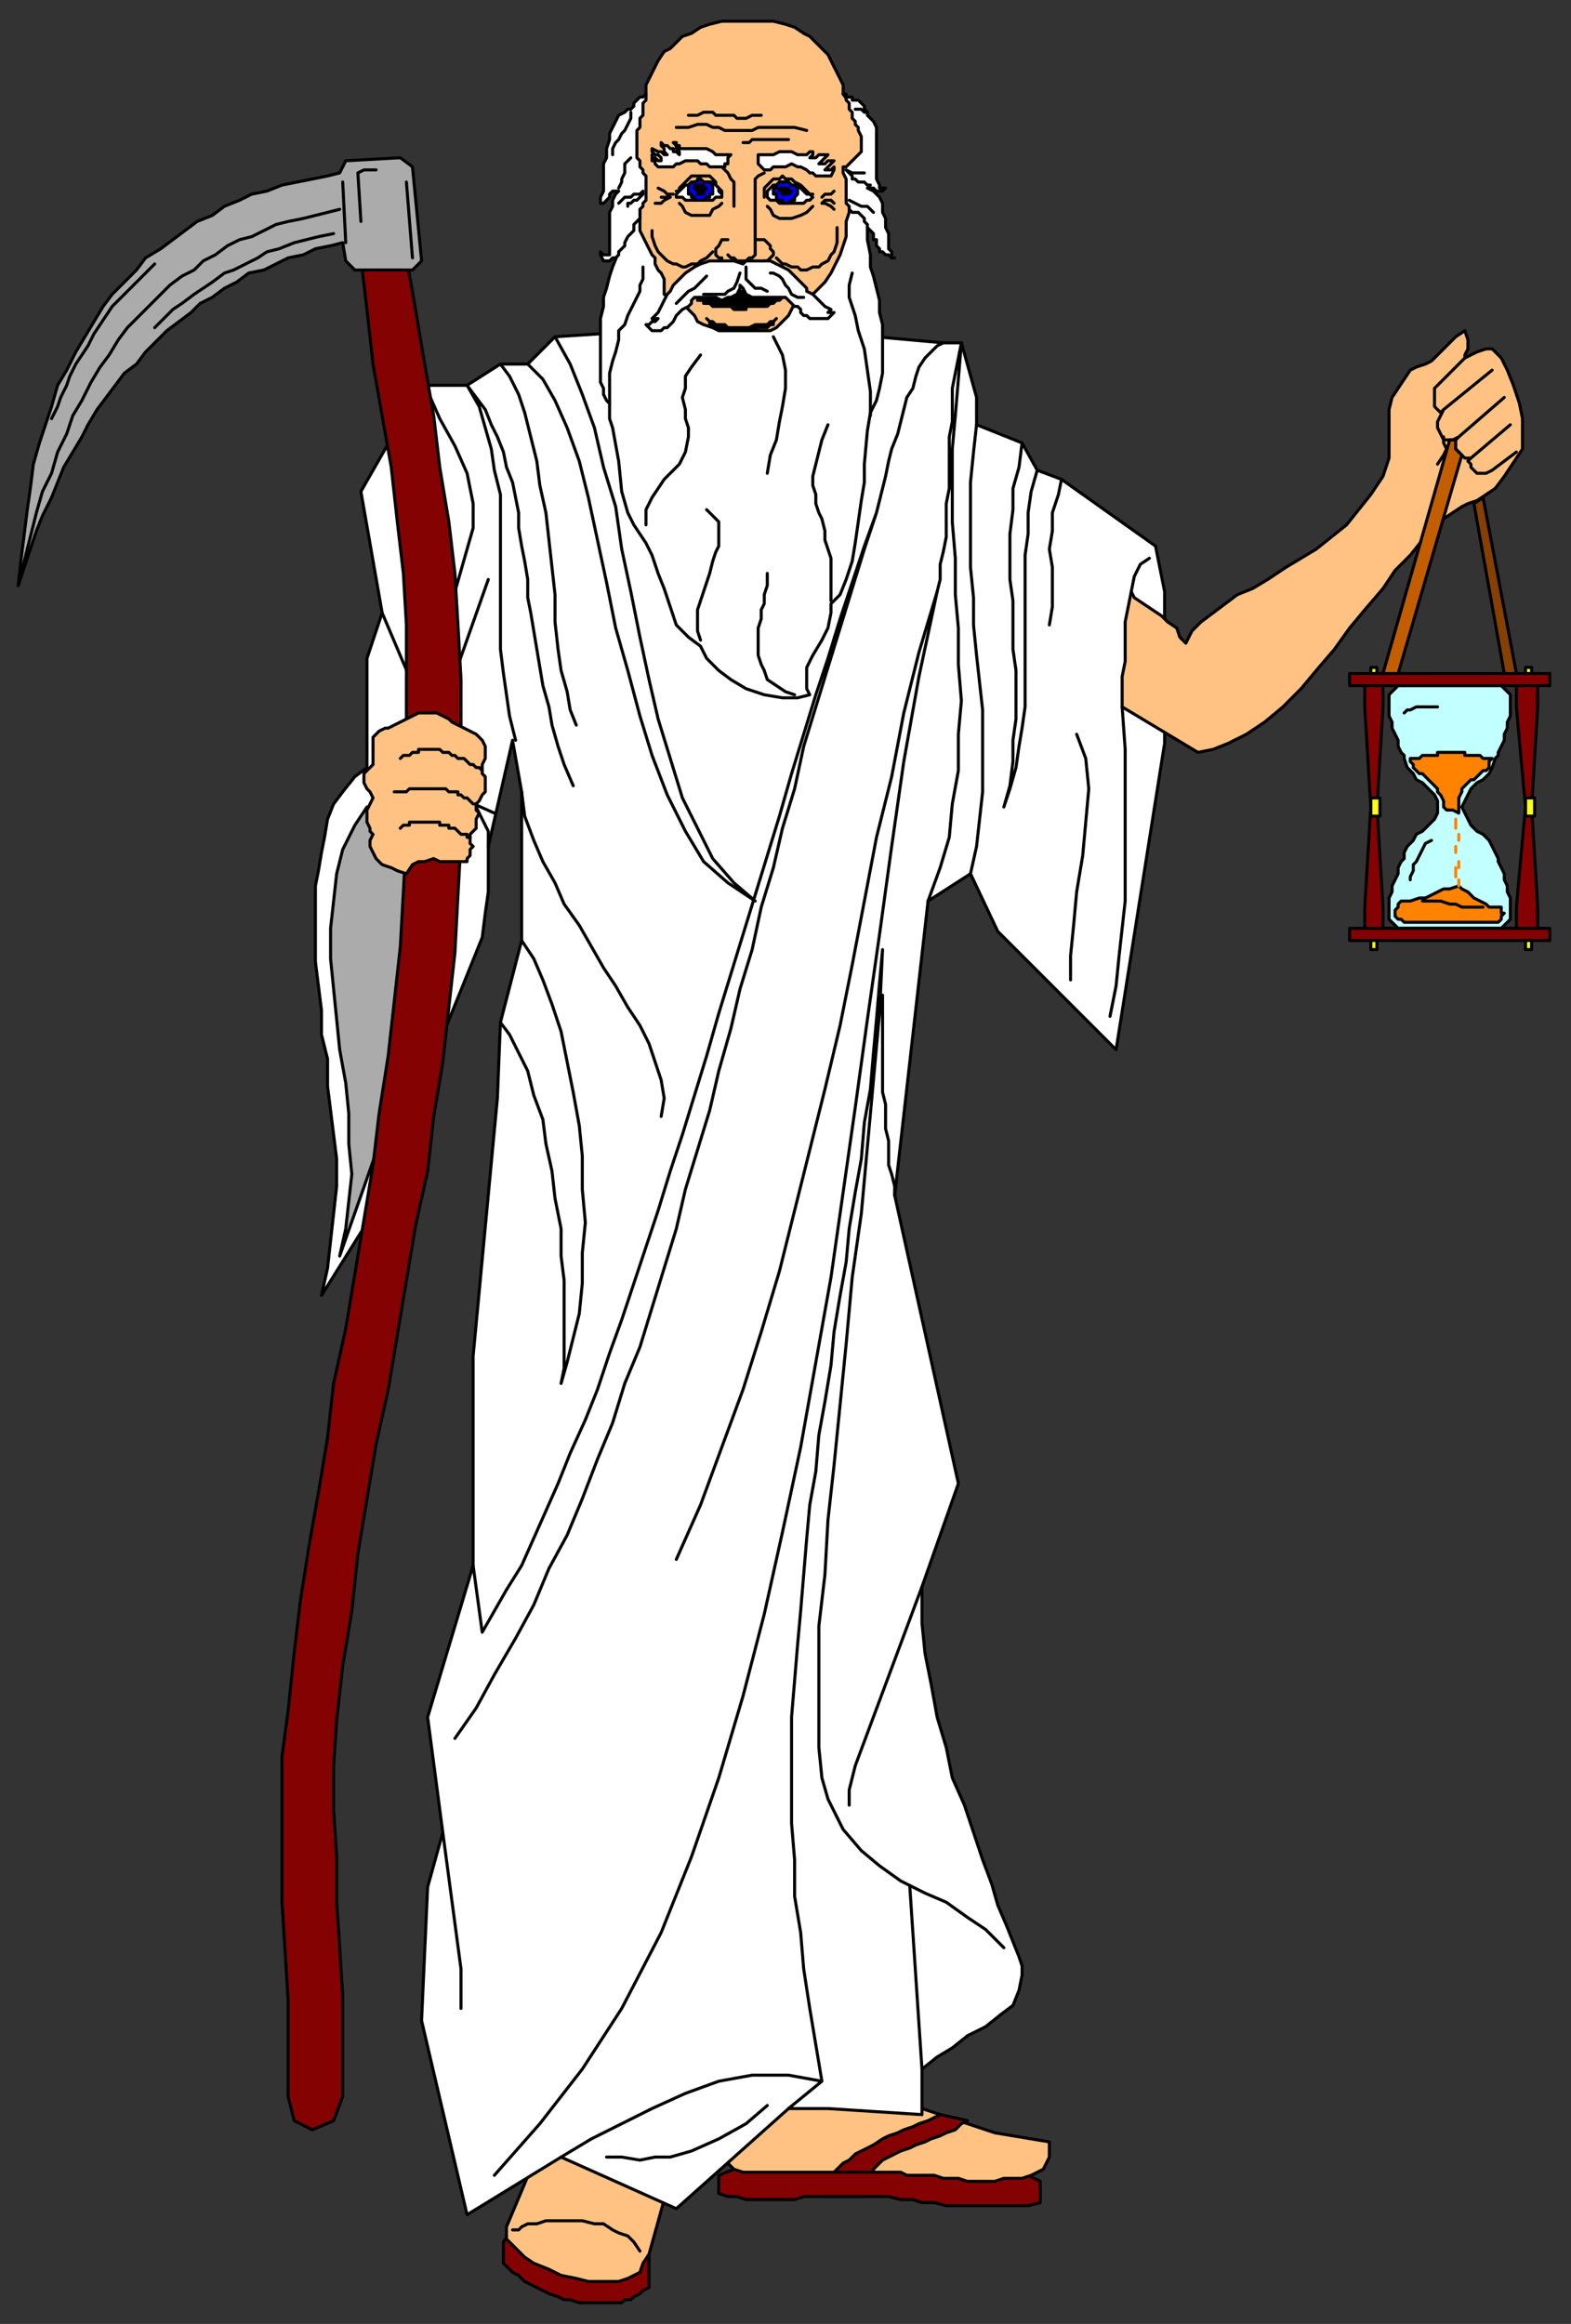 <svg xmlns="http://www.w3.org/2000/svg" fill-rule="evenodd" height="766" preserveAspectRatio="none" stroke-linecap="round" width="518"><rect width="100%" height="100%" fill="#333333" stroke="none"/><style>.brush0{fill:#fff}.pen0{stroke:#000;stroke-width:1;stroke-linejoin:round}.brush1{fill:#850202}.brush2{fill:#ffc283}.brush3{fill:#ababab}.brush9{fill:#000}</style><path class="pen0 brush1" d="m168 736-2 3v7l1 1 2 2 2 1 2 2 2 1 2 1 2 1 2 1 3 1 2 1h2l3 1h14l1-1h2l1-1 2-1 1-1 2-1v-13l-46-5zm69-13 3 1h3l3 1h16l3-1h28l4 1h4l3 1h4l4 1h27l4-1v-7l-8-4-88-2-10 4v6z"/><path class="pen0 brush2" d="m237 710 5 5 3 1h52l2 1h9l3 1h5l3 1h9l3-1h6l3-1 2-1 2-1 1-2 1-2v-5l-18-3-27-9-42-3-22 19zm-62 5-8 19v4l3 3 3 3 3 2 5 2 4 2 5 1 4 1h10l3-1 2-1 2-1 1-3 2-3 5-18-29-21-15 11z"/><path class="pen0" fill="none" d="M169 735h2l1-1 2-1h3l3-1h12l4 1h3l3 2 2 1 3 1 2 2 2 3"/><path class="pen0 brush0" d="m244 107 67 6h6l5 18v9l15 6 5 9 8 3 31 22 3 15v50l-16 101-39-39-9-19-14 9-11 97 21 95-12 34v12l1 10 2 10 2 11 3 10 2 10 4 9 3 9 3 9 3 8 2 7 3 7 2 5 2 5 1 3v3l-1 5-2 5-4 3-5 4-6 3-5 4-5 3-5 4v15l-31-2h-13l-37 33-38-17-31 19-15-64 2-44 5-18-5-38 15-50v-69l8-85 1-25 7-27v-49l-3-17-8 35v15l-1 7-1 8-38 94-15 24 2-9 1-9 1-9 1-9v-9l-1-8-1-8-1-8v-9l-2-8v-8l-1-8-1-8v-25l1-5 1-6 1-5 1-6 2-5 3-4 4-5 4-3v-36l5-15-7-40 20-35h15l11-7h9l9-9 61-4z"/><path class="pen0" fill="none" d="m370 233 1 14v50l-1 9-1 9-1 10-2 10m13-151-3 2-2 4-1 5m-18 47 3 8 1 10-1 11-1 11-2 12-1 11-1 10v8m-3-165-1 5-2 6v6l-1 6 1 6v13l-1 6m-4-51-2 7-1 7v7l-1 7v50l-1 7-1 6-1 7-2 7-2 6 2-7 1-8v-7l1-7v-16l-1-7v-16l-1-7v-15l1-8v-7l2-7 1-8m-15-6-1 9-1 10v28l1 10v9l1 10 1 9 1 9v27l-1 9-1 9-2 9m-3-175-1 12-1 12-1 11v24l1 12v12l1 11v12l1 12-1 11v12l-2 11-1 11-3 10-4 11"/><path class="pen0" fill="none" d="m309 195 1-4v-5l1-4 1-5v-11l1-5v-17l1-5v-11l1-5 1-5 1-5m14 529-6-6-6-4-7-5-7-3-8-4-7-5-6-5-6-7-5-10-2-7-1-10v-40l2-17 1-18 2-18 2-20 2-20 2-22 3-21 2-22 2-22 2-22 1-21-1 11-1 12-1 11-1 12-2 11-1 12-2 11-2 12-1 11-2 11-2 12-1 11-2 12-2 11-1 12-2 11-1 11-1 12-1 12-1 11-1 12-1 12v35l1 12v12l2 12 1 12 2 13 2 12 2 12-11-2h-12l-11 2-11 4-11 5-10 5-10 5-10 6m68-17-7 6-9 5-9 4-7 2h-5l-5 1-6-1h-5m60-16 11-9m33-4-4-60"/><path class="pen0" fill="none" d="m223 514 8-18 7-19 7-19 6-19 6-20 5-20 5-20 5-20 5-21 4-20 4-21 4-21 5-20 4-21 5-20 6-20-6 28-5 28-4 28-4 29-4 28-4 29-4 28-4 28-5 28-5 28-6 28-6 27-7 27-8 27-9 26-10 25-13 25-13 20-14 18-15 17m-17-113 6 45v13m4-146 3 22 4-7 4-7 5-8 4-9 4-9 4-9 4-10 5-11 4-10 4-12 4-11 4-12 4-12 4-12 4-13 4-12 4-13 4-13 4-14 4-13 4-13 4-13 4-13 4-13 4-14 4-13 4-13 4-12 4-13 4-12 4-12 4-11-4 12-4 13-4 13-4 13-4 13-4 13-3 14-4 13-3 13-4 13-3 14-4 13-3 13-4 14-3 13-4 13-4 13-3 13-4 13-4 13-4 13-5 12-4 13-5 12-5 13-5 12-6 11-5 12-6 11-7 12-6 11-7 10m139-404 1-4 1-4 1-4 1-5 1-4 2-5 1-4 1-4 1-4 2-3 1-4 1-3 2-3 2-2 2-2 2-1m-7 410-22 59-1 4-1 4v5m15-201v-3l-1-4-1-3v-8l-1-4v-8l-1-4v-32"/><path class="pen0" fill="none" d="m172 310 4 6 3 7 3 8 3 9 2 10 2 10 2 11 1 10v11l1 11-1 10v10l-1 10-2 8-2 8-2 7 1-5v-29l-1-8v-9l-2-10-1-9-2-9-1-8-3-8-2-8-3-6-3-6-3-4m7-76 1 8 3 8 3 7 4 7 3 7 5 7 4 7 4 7 4 6 4 7 4 6 3 6 2 6 2 6 1 6-1 6m-35-257 5 9 4 10 4 11 3 13 4 13 2 14 3 14 3 15 3 14 3 13 4 13 4 13 5 10 5 10 7 8 7 6-9-6-8-7-6-10-6-12-5-13-4-13-4-15-4-14-3-15-3-14-3-14-3-12-4-11-4-9-4-7-5-5m-9 0 3 4 3 6 2 6 2 8 2 8 1 8 2 9 1 9 1 9 1 9v9l1 9 1 7 2 7 1 6 2 5m-20 5-2-8-1-7-1-7-1-8v-51l-2-8-1-7-2-7-2-7-4-7 3 4 3 4 2 5 2 4 2 5 1 5 2 5 1 5 1 5v5l1 6 1 5 1 6v6l1 5 1 6 1 6 1 6 1 6 2 7 1 6 2 7 2 6 3 7m-48-130 4 9 5 9 4 9 2 10v8l-2 7-2 7-2 7"/><path class="pen0" fill="none" d="m161 191-18 51-17-40m35 77v-5l-2-4-2-4-3-2 9 4"/><path class="pen0 brush3" d="m121 266-4 6-4 8-2 8-1 9-1 9v10l1 10 1 10 1 10 2 11 1 10v10l1 10-1 9-1 9-2 9 25-71 4-73-20-4z"/><path class="pen0 brush1" d="m113 691-3 8-7 3-6-3-2-8v-32l-1-16-1-16v-48l2-15 2-19 2-17 3-19 3-17 3-18 2-18 4-18 3-18 3-18 3-18 2-17 3-19 2-18 2-18 1-18 1-19v-69l-1-17-2-17-2-18-3-17-3-17-2-18-2-17h15l3 17 3 18 3 17 2 17 3 18 2 17 1 17 1 18v53l-1 18-1 19-2 18-2 18-3 18-2 18-4 18-3 18-3 18-3 18-4 18-3 18-3 18-2 19-3 18-2 18-1 15v15l1 15v15l1 15 1 16v33z"/><path class="pen0 brush3" d="m6 193 2-6 2-6 2-6 2-5 3-6 2-5 2-5 3-5 3-5 2-4 3-5 3-4 3-4 3-4 4-3 3-4 4-4 3-3 4-3 4-3 3-3 4-2 4-3 4-2 4-3 5-1 4-2 4-2 5-1 4-2 5-1 4-1 1 6 3 3h19l3-3-3-31-4-3-18 1-2 4-4 1-5 1-5 1-5 1-5 2-5 1-4 2-5 2-4 3-5 2-4 3-4 3-4 3-5 3-3 4-4 4-4 4-3 4-3 5-3 5-3 5-3 6-3 5-2 7-2 6-2 6-2 7-1 8-1 7-1 8-1 8-1 9z"/><path class="pen0" fill="none" d="M124 56h-4l-2 1 1 16M51 87l-3 3-3 3-3 3-2 2-3 3-2 3-2 3-2 3-2 4-2 3-2 3-2 4-1 3-2 4-1 3-2 4m93-61-5 1-4 1-4 1-5 2-4 1-3 2-4 2-4 2-3 1-4 3-3 2-3 2-4 3-3 2-3 3-3 3"/><path class="pen0" fill="none" d="m112 69-4 1-4 1-4 1-5 1-4 1-4 2-4 2-4 1-4 2-4 3-4 2-3 3-4 2-4 3-3 3-4 4-3 3-4 4-3 4-3 5-3 4-3 5-3 6-3 5-2 6-3 6-2 7-3 6-2 7-2 8-2 8-2 8M114 80l-1-20m21 0 2 25"/><path class="pen0 brush2" d="m127 240-2 1-1 1-1 1v9l-1 1-1 1-1 1v3l1 2 1 1 1 2-1 2-1 2v4l1 2v1l1 1-1 2v2l1 2 1 2 2 2 3 1 2 1 3 1 2-3 2-1h2l3-1 2 1h9v-1l1-1h0v-2l1-1-1-1v-3l1-1 1-1v-3l1-2-1-1v-2l1-1 1-2 1-1v-5l-1-1v-3l1-2v-4l-1-2-1-1-1-1-2-1-2-1-2-1-2-1-1-1-2-1-2-1h-6l-2 1-2 1-2 1-2 1-2 1h-1zm246-45 1 2 3 2 3 2 3 2 2 2 3 2 1 3 2 2 2-4 3-3 4-3 4-3 4-3 5-2 5-3 6-4 5-3 5-3 5-4 5-4 4-5 4-5 4-6 2-6v-16l1-4 2-3 2-3 2-3 2-1 3-1 2-1 2-2 2-2 2-2 2-2 3-2 1 3v3l-1 2v1l2-1 2-1 3-1h2l3 3 2 4 2 5 2 6 1 5v10l-2 3-4 6-3 4-3 2-3 2-3 1-2 1-3 2-3 2-3 3-4 4-4 5-5 5-4 6-6 7-5 6-5 7-6 7-5 6-6 6-6 5-6 4-6 3-5 2-5 1-25-15v-10l1-5v-13l1-5 1-5zM278 31l7 10v7l-2 13-7 43-35 19-35-9-1-59 8-24v-3l1-2 1-2 1-2 1-2 2-3 2-1 2-2 2-2 3-1 3-2 3-1 4-1h17l4 1 3 1 3 2 2 1 2 2 2 2 2 2 1 2 1 2 1 2 1 2 1 2v3z"/><path class="pen0" style="fill:#c2ffff" d="m482 266 1 2 1 2 1 2 2 2 2 1 2 2 1 2 1 2 1 2v1l1 2 1 2v2l1 2v2l1 2v7l-1 1-1 1-1 1h-34l-1-1-1-1-1-1v-7l1-2v-2l1-2 1-2v-2l1-2 1-1v-2l1-2 2-2 1-2 2-1 2-2 2-2 1-2v-4l-1-2-2-2-2-2-2-1-1-2-2-2-1-3v-1l-1-1-1-2v-2l-1-2-1-2v-2l-1-2v-7l1-1 1-1 1-1h34l1 1 1 1 1 1v7l-1 2v2l-1 2v2l-1 2-1 2v1l-1 1-1 3-1 2-2 2-2 1-2 2-1 2-1 2-1 2z"/><path class="pen0" fill="none" d="M474 233h-7l-2 1h-1l-1 1m9 42-2 1-1 2-1 2-1 2-1 1v2l-1 2v1"/><path class="pen0" d="m492 250-1 1v2l-1 1h-1l-1 1-1 1-1 1h-1l-1 1-1 1-1 1v1l-1 2v5l-2-1h-2l-1-1v-2l-1-2-1-1v-1l-1-1-1-1-1-1-1-1-1-1h-1l-1-1-1-1v-1l-1-1v-1h3l1-1h5v-1h9v1h5l1 1h3zm-29 54h31l1-1h0v-1l1-1h-1v-2h-4l-1-1-2-1-2-1-1-1-1-1-2-1-1-1-3 1h-2l-2 1-2 1-2 1h-2l-3 1h-3l-1 1v1l-1 1v2l1 1h1l1 1z" style="fill:#ff8300"/><path class="pen0" fill="none" d="M489 299h-7l-2-1h-2l-3-1h-6"/><path fill="none" d="M480 279v2m1 3v2m-1-16v3m1 2v2m-1 9v3m1 1v2" style="stroke:#ff8300;stroke-width:1;stroke-linejoin:round"/><path class="pen0" style="fill:#c25e00" d="m478 145-22 77h5l21-72-1-1-1-1v-3h-2z"/><path class="pen0" style="fill:#854002" d="m486 166 10 56h4l-11-58-3 2z"/><path class="pen0 brush1" d="M450 226v7l2 33-2 33v7h6v-7l-2-33 2-33v-7h-6zm50 0v7l3 33-3 33v7h7v-7l-2-33 2-33v-7h-7zm-55 0h66v-4h-66v4zm0 84h66v-4h-66v4z"/><path class="pen0" d="M454 222v-2h-2v2h2zm51 0v-2h-2v2h2zm-51 91v-3h-2v3h2zm51 0v-3h-2v3h2zm-50-44v-6h-3v6h3zm51 0v-6h-3v6h3z" style="fill:#ffff14"/><path class="pen0" fill="none" d="m159 254-1-1h-1l-1-1h-1l-1-1h0l-1-1h-2l-1-1h0-1l-1-1h-1 0-1l-1-1h-3 0-4v1h-2l-1 1h-2l-1 1m25 15h-1l-1-1-1-1h-1l-1-1h-1v-1h-3l-1-1h-1 0-5 0-5 0-1l-1 1h-1 0-3m25 15h-1v-1h-2l-1-1h0l-1-1h-2v-1h-3v-1h-3 0-3 0-2 0-2v1h-1 0-1l-1 1m344-129v2l1 2-1 2-2 3"/><path class="pen0" fill="none" d="m500 149-8 6-2 1h-3l-1-1-1-1v-1l-1-1 1-1h-2l-1-1-1-1-1-1v-3l1-1-2 1h-3l-1-2-1-2v-2l1-2 1-2-1 1-1-1-1-1v-6l1-1 9-9m-7 17 16-13m-11 22 15-13m-11 20 13-11M227 38h3l2-1h3l1 1h6l1 1h3l2-1h3m15 5-4-1h-12l-2 1h-9l-2-1h-2l-2-1h-3l-3 1h-4m22 5h2l1-1h12m-22 9 1 1 1 1 1 2 1 1v8m10-11-2 1-1 1v20h3l1 1 1 1v1l1 1v1l-1 1-1 1h-1m-12-2 1 1h1l1 1h3l1-1h1l1-1v-5m-11 7v-1h-1l-1-1v-2l1-1 1-2h2m-18-15h-2l-1-1-2-1m1 3h3l-2 1-1 1h-2m22 0-1 1-2 1-1 2h-6l-2-1-1-2-1-1h0m-1-4h1v-1l1-1 1-1 1-1 1-1h6l1 1 1 1v1l1 1 1 1v1"/><path class="pen0" fill="none" d="M252 65v-3l1-1 1-1 1-1h2l1-1 1 1h2l1 1 2 1 1 1 1 1 1 1h1m-15 4 1 1 1 2 2 1h4l3-1 2-1 2-2m3-3 1-1h2l1-1m0 4-1-1h-2l-1 1h1l2 1 1 1m-19 16 1 1 1 1h1l2 1h2l1 1h2l2-1h2l1-1 2-1 1-2 1-1 1-3v-5m-41 8-1 1-1 1-2 1-1 1h-2l-2 1h-1l-2-1h-1l-2-1-1-1-1-1-1-1-1-2-1-3v-2"/><path class="pen0 brush9" d="M230 96h17l12 1v1h0-1l-1 1h0-1l-1 1h0-1 0l-1 1h-2 0-3 0-2v1h-3 0-1l-1-1h0-1 0-3 0-2l-1-1h0-2v-1h-2v-1h-1l1-2zm12 13h-4l-1-1h-1l-1-1h-1v-1l-1-1 1 1h1l1 1h3l1 1h7l2-1h4l1-1h1l1-1-1 1v1h-1l-1 1h0-3l-3 1h-5z"/><path class="pen0 brush0" d="m285 63-4-2v3l-1 3v3l-1 3v5l-1 3-1 3-1 2-1 2-1 2-2 3-1 1-2 2-1 1-6 3-1 2-1 2-1 1-2 2-1 1-2 1h-17l-2-1-3-1-2-1-1-2-2-2-2-2-6-3v-5l-1-2-1-1-1-2v-2l-1-1-1-2-1-2-1-2-1-2v-7l-4 6-3 8-2 5-1 3-1 4-1 3v3l-1 4v21l1 2v2l1 2 1 1v5l1 3 2 11 1 10 2 7 2 4 2 3 2 3 2 4 2 6 2 5 2 6 2 6 4 4 4 3 2 4 4 4 4 3 5 3 6 2 6 1h5l4-1-1-2v-7l2-4 3-5 2-4 1-5v-3l3-3 2-5 2-6 1-6 1-7 1-7 1-6v-6l1-11 1-6 2-4 1-4 1-5v-16l-1-4v-4l-1-4-1-4-1-3v-4l-1-5V68l-1-5z"/><path class="pen0 brush0" d="M204 84v-1l1-1 1-1v-1l1-2 1-1 1-1v-2l1-1 1-1v-3l1-1v-1l1-1v-8l-1-1v-1h0l-1-1v-2h0l-1-1v-4h0v-1h0v-3h0v-1l1-1v-3h0l1-1v-4l1-1v-2l-1 1h-1 0l-1 1h0l-1 1v1l-1 1h-1l-1 1-2 1-1 2-1 2-1 2v2l-1 3v3l-1 2v9l-1 2v2h1l1-1 1-1v-1l1-1h2l-1 1-1 2v2l-1 2v14h-2l-1-1v1l1 2h2l1-1h1l1-1zm82-10v1l1 1h0l1 1v2h1v2l1 1v1h1l1 1h1l1 1h1-1v-2l-1-1v-5l-1-2v-3l-1-2v-3l-1-2-1-1-1-1-2-1h2l1 1h2l1-1h-2v-1l-1-2V42l-1-2-1-1-1-1v-1l-1-1h0v-1l-1-1-1-1h-1 0-1v-1h-2v-1h-1l1 1h0v1l1 1v2l1 1v2l1 1v1l1 1v1l1 2h0v2h0v3l-1 1h0l-1 1-1 1-1 1-1 1h-1v2l1 2v8l1 1v1l1 1h2l1 1 1 1v1l1 1zm-66 23 1-1 1-2 1-1 1-1 2-2 3-2 2-1 3-1h8l3 1 1-1h8l2 1 2 1 2 1 1 1 2 2 2 2 1 1v1l2 1 1 1 2 2 1 1 2 1-1 1h2l-1 1-1 1h-5 0-1l-1-1h-1l-1-1v-1l-1-1h-1l-1-1-1-1-1-1h-11l-2-1-1-2-1-1v1l-1 2-2 1h-1l-2 1-2-1h-7l-1 1v1l-1 1-2 1-1 1-1 1-1 2-1 1-1 1h-1l-1 1h-3l-1-1-1-1h1l1-1h1l1-1h-2l2-2 1-2 1-2 1-2z"/><path class="pen0" fill="none" d="M208 37v2l-1 2-1 2-1 1-1 2-1 1-1 2v2m2 11h0l1-2v-1l1-2v-3l1-1 1-1m-4 15 1-1 1-1h2l1-1h2l1-1v1l-1 1h0l-1 1h-1l-1 1h-1v1m5 20v4l-1 2v2l-1 2-1 2-1 2-1 2-1 3-2 2v3l-1 4-1 3-1 4v10m12 40v-5l2-4 2-3 2-3 3-3 2-2 2-4 1-5v-3l-1-3v-3l-1-4 1-3v-4l2-3 3-4m2 51 2 2 2 2v8l-1 2-1 3-1 4-1 3-1 3-1 3-1 3v7l1 3m22-22v4l-1 3v3l-1 2v3l-1 3v9l1 3 1 2 1 3 3 2 3 2 3 1m11-89-2 5-1 4-1 4-1 4v3l1 3v3l1 3 1 2 1 4v3l1 3 1 3v14m-19-87 3 6 1 5v6l-1 6-1 5-1 6-2 5-1 6m34-19v-8l-1-7-1-7-2-6-1-5-2-6v-4l1-4m-1-24 2 1 2 1h2l2 2m-1-9h-1l-1-1h-2l-1-1h-1v-1l-1-1-1-1 2 1h4m-3-21h2l1 1h1m-53 54-1 1-2 2-1 1-2 1-1 1-1 1-1 1-1 1m21-10-1 3-1 2-2 1-1 1h-7m14-9v2h0v2l1 1 1 1 1 1h2l2 1m1-6h1l2 1 1 1 1 2 1 1 1 2 2 1h2"/><path class="pen0 brush0" d="M229 53h-3l-2 1h-1l-1 1h-5l-1-1v-1h-1v-2 1h1l1 1h1v-1h0l-1-1h-1l-1-1v-1l2 1h1l1 1h1l-1-1v-1l-1-1v-1h0l1 1h1l1 1h1v1h1l1 1v-1l-1-1v-1l-1-1h1v1h1v1h9l2 1 1 1h5l-1 1v2h-1v1h-1 0-3 0-1l-1-1h-2l-1-1h-1zm32 1 2 1h1l2 1 1 1h1l1 1h5l1-2v-1l-1 1h-2l1-1 1-1 1-1h-2l-1 1h-2l1-1 1-1 1-1h-3l-1 1h-2l1-1v-1h-1l-1 1h-3l-2-1h-4l-2 1h-5v3l1 1 1 1h2l1-1h4l2-1zm-38 10h0l1-1 1-1 1-1h1l1-1h2v-1h1l1 1h3l1 1 1 1v1l1 1v1h-2l-1 1h-2 0-7l-1-1h-2v-1zm45 1-1-1h-1l-1-1-1-1-2-1h-1l-1-1h-3l-1 1h-1l-1 1-1 1v2l1 1h2l1 1h8l1-1h1l1-1z"/><path class="pen0" d="M231 66h1l1-1h1v-1h1v-2h0v-1l-1-1h-2l-1-1-2 1h0-1l-1 1v1h0v2h1v1h1v1h2zm28 1h1l1-1h1v-1l1-1h0v-2h0l-1-1h-1l-1-1h-2 0-1l-1 1v1h-1v2h1v2h2v1h1z" style="fill:#00f"/><path class="pen0 brush9" d="M231 64h1v-1l1-1h-1v-1h-2v1h-1l1 1v1h1zm28 0h1l1-1h-1v-1h-2v1h0v1h1z"/><path class="pen0 brush0" d="M229 62h1l-1-1h0v1h0zm28 1 1-1h-1 0v1z"/><path class="pen0 brush1" d="M288 716v-1l1-1 1-1 1-1 2-1 2-1 2-1 3-1 2-1 3-1 2-1 3-1 2-1 3-1 2-2 2-1-9-2-2 1-2 1-3 1-2 1-3 1-2 1-3 1-2 1-3 2-2 1-2 1-2 1-2 2-2 1-2 2-1 1h13z"/></svg>
